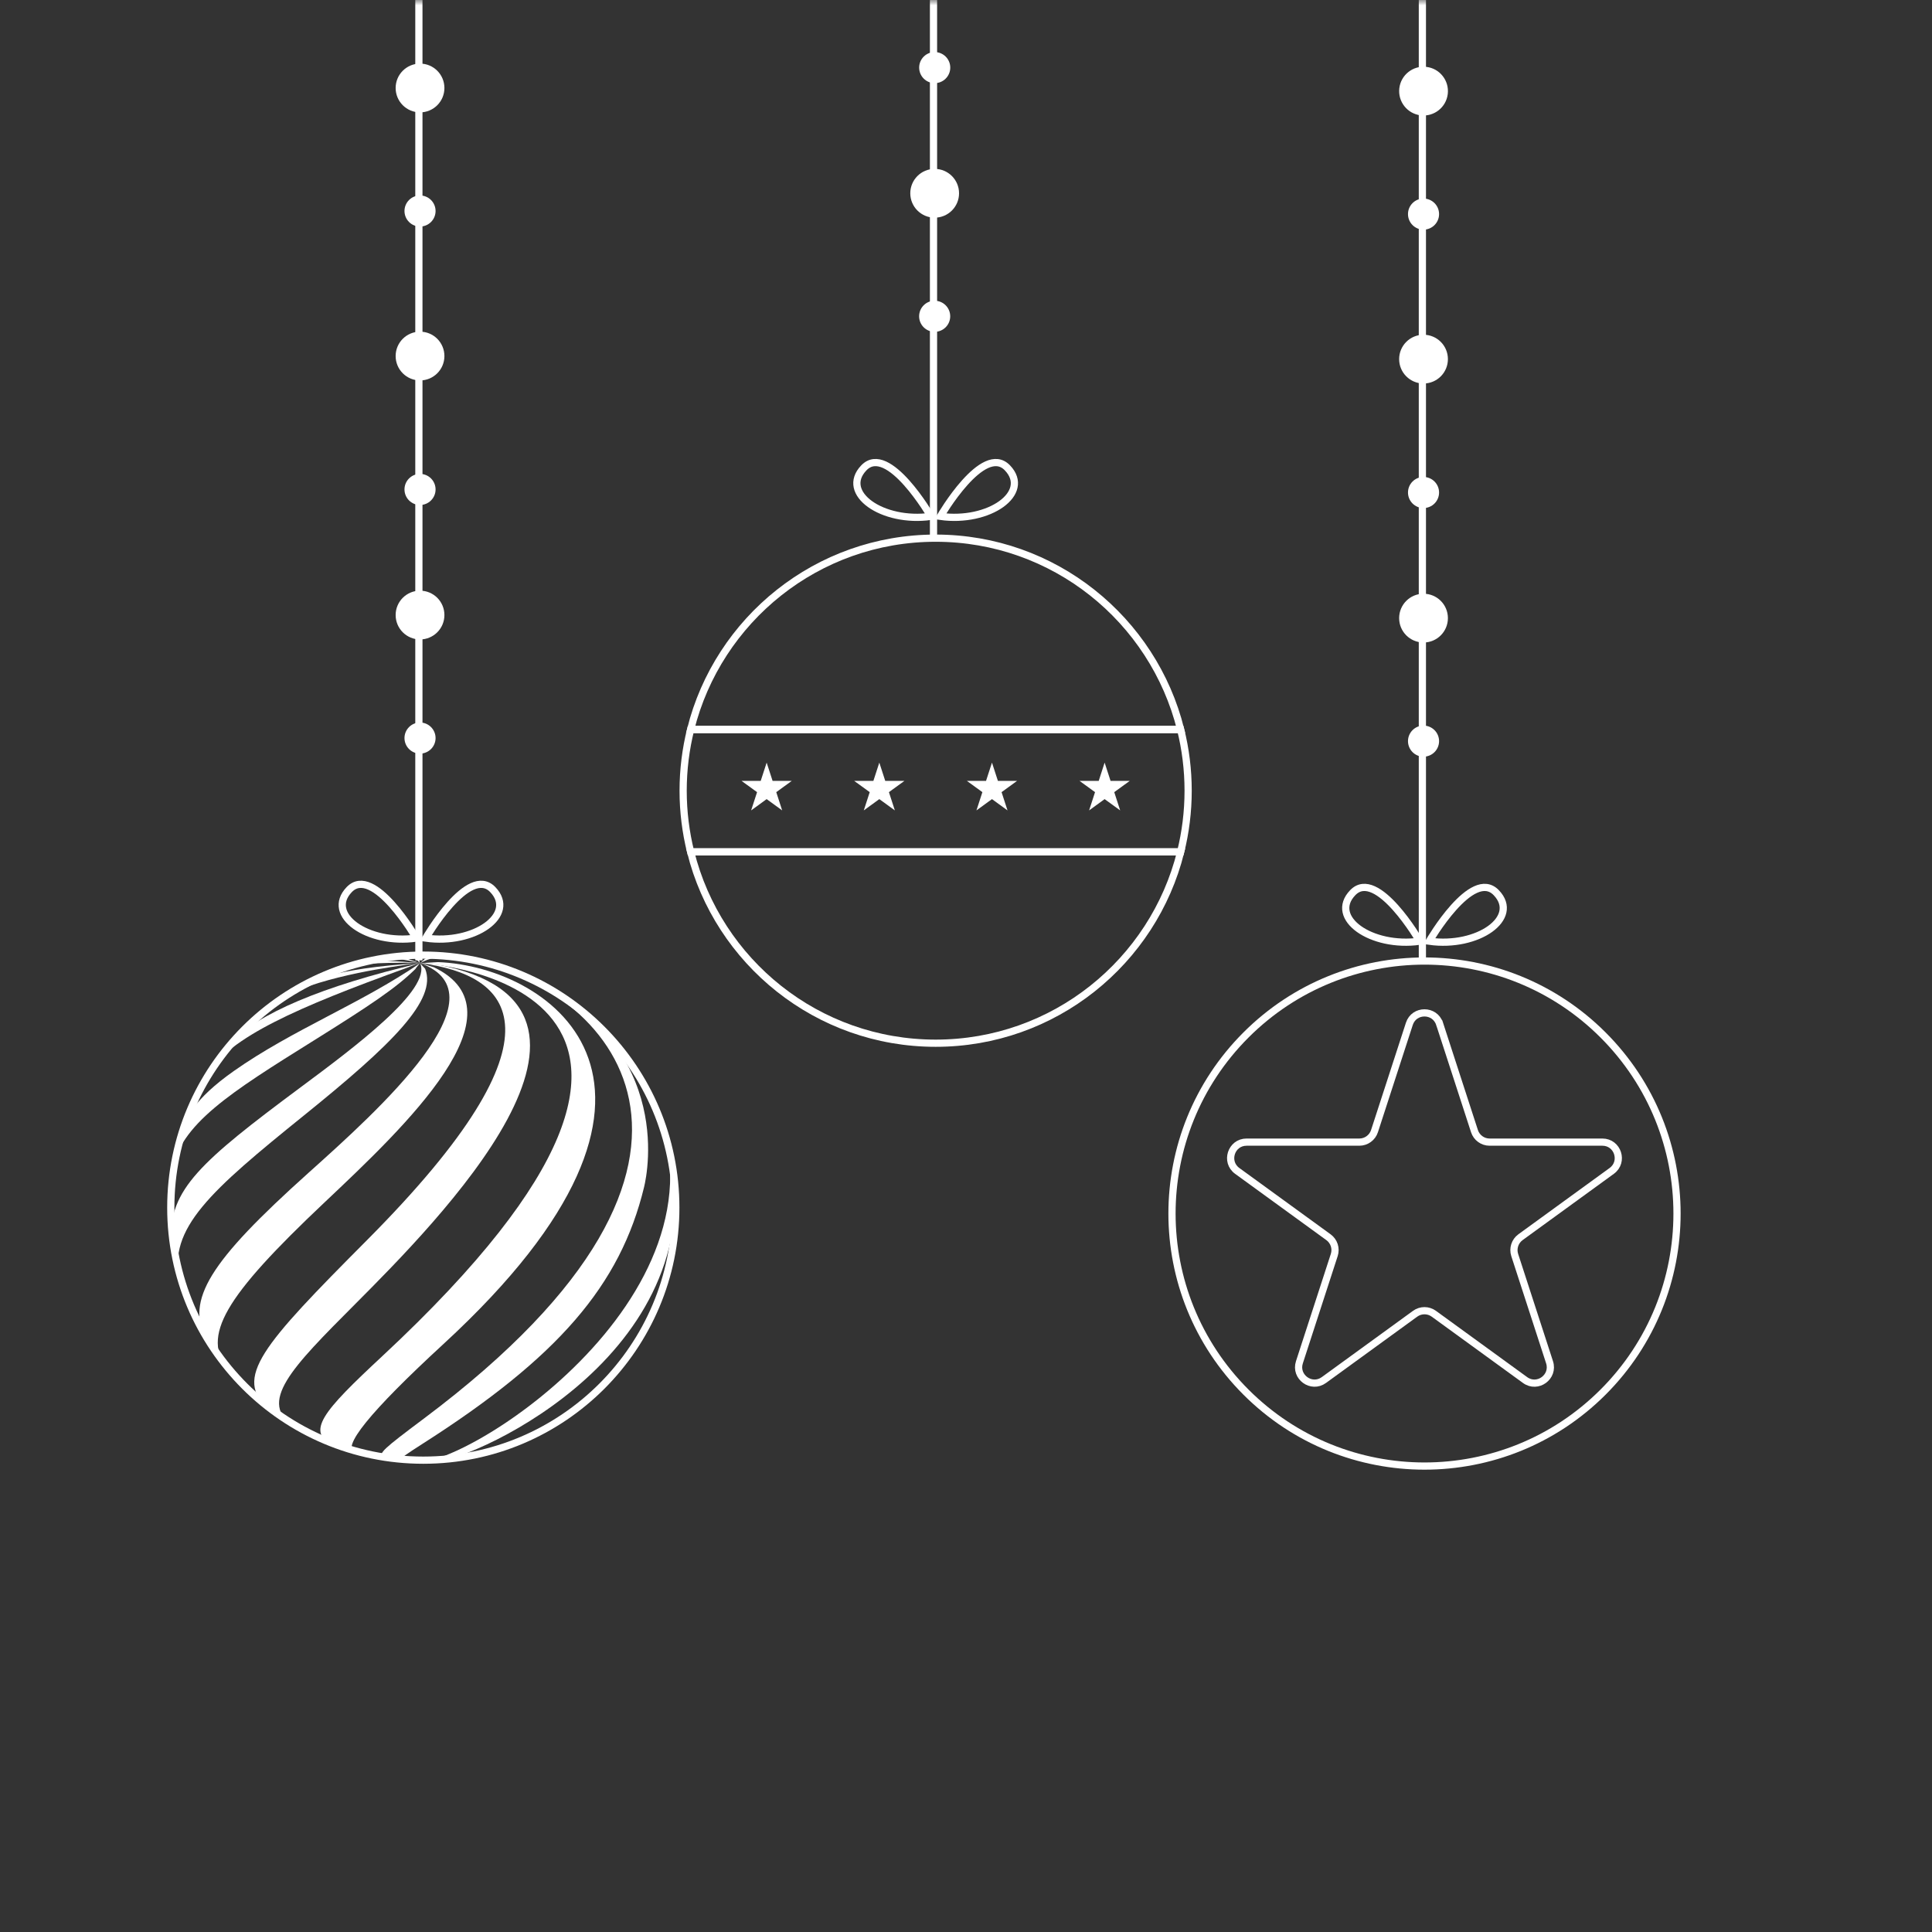 <svg width="181" height="181" viewBox="0 0 181 181" fill="none" xmlns="http://www.w3.org/2000/svg">
<rect x="0" y="0" width="181" height="181" fill="#333333" stroke="none"/>
<mask id="mask0_1912_6681" style="mask-type:alpha" maskUnits="userSpaceOnUse" x="0" y="0" width="181" height="181">
<rect width="181" height="181" fill="#D9D9D9"/>
</mask>
<g mask="url(#mask0_1912_6681)">
<path d="M150.184 130.42C159.422 121.181 159.422 106.202 150.184 96.964C140.945 87.725 125.966 87.725 116.728 96.964C107.489 106.202 107.489 121.181 116.728 130.42C125.966 139.658 140.945 139.658 150.184 130.42Z" stroke="white" stroke-width="0.675" stroke-miterlimit="10"/>
<path d="M134.872 95.922L138.136 105.97C138.336 106.584 138.908 107 139.554 107H150.119C151.564 107 152.163 108.848 150.995 109.697L142.448 115.907C141.926 116.288 141.708 116.961 141.906 117.575L145.17 127.623C145.615 128.996 144.044 130.14 142.876 129.289L134.329 123.079C133.807 122.698 133.1 122.698 132.576 123.079L124.029 129.289C122.861 130.137 121.29 128.996 121.736 127.623L125 117.575C125.2 116.961 124.982 116.288 124.457 115.907L115.91 109.697C114.742 108.848 115.343 107 116.786 107H127.352C127.998 107 128.569 106.584 128.77 105.97L132.034 95.922C132.479 94.549 134.424 94.549 134.87 95.922H134.872Z" stroke="white" stroke-width="0.675" stroke-miterlimit="10"/>
<path d="M133.256 -29.198V90.256" stroke="white" stroke-width="0.675" stroke-miterlimit="10"/>
<path d="M133.9 88.179C133.9 88.179 137.904 81.264 140.177 83.63C142.453 85.995 138.449 88.816 133.9 88.179Z" stroke="white" stroke-width="0.675" stroke-miterlimit="10"/>
<path d="M133.01 88.179C133.01 88.179 129.006 81.264 126.733 83.63C124.457 85.995 128.461 88.816 133.01 88.179Z" stroke="white" stroke-width="0.675" stroke-miterlimit="10"/>
<path d="M134.82 69.433C134.82 70.237 134.167 70.89 133.364 70.89C132.56 70.89 131.908 70.237 131.908 69.433C131.908 68.63 132.56 67.977 133.364 67.977C134.167 67.977 134.82 68.63 134.82 69.433Z" fill="white"/>
<path d="M134.82 46.141C134.82 46.945 134.167 47.597 133.364 47.597C132.56 47.597 131.908 46.945 131.908 46.141C131.908 45.338 132.56 44.685 133.364 44.685C134.167 44.685 134.82 45.338 134.82 46.141Z" fill="white"/>
<path d="M135.648 57.909C135.648 59.169 134.627 60.193 133.364 60.193C132.101 60.193 131.079 59.171 131.079 57.909C131.079 56.646 132.101 55.624 133.364 55.624C134.627 55.624 135.648 56.646 135.648 57.909Z" fill="white"/>
<path d="M133.364 35.929C134.626 35.929 135.648 34.906 135.648 33.644C135.648 32.382 134.626 31.36 133.364 31.36C132.102 31.36 131.079 32.382 131.079 33.644C131.079 34.906 132.102 35.929 133.364 35.929Z" fill="white"/>
<path d="M134.82 20.058C134.82 20.861 134.167 21.514 133.364 21.514C132.56 21.514 131.908 20.861 131.908 20.058C131.908 19.254 132.56 18.602 133.364 18.602C134.167 18.602 134.82 19.254 134.82 20.058Z" fill="white"/>
<path d="M135.634 8.804C135.782 7.551 134.886 6.415 133.633 6.267C132.38 6.119 131.244 7.015 131.096 8.268C130.948 9.521 131.844 10.657 133.097 10.805C134.35 10.953 135.486 10.057 135.634 8.804Z" fill="white"/>
<path d="M87.657 97.734C98.745 97.734 108.048 90.104 110.611 79.81H64.704C67.268 90.106 76.571 97.734 87.659 97.734H87.657Z" stroke="white" stroke-width="0.675" stroke-miterlimit="10"/>
<path d="M87.657 50.418C76.569 50.418 67.266 58.049 64.702 68.342H110.609C108.045 58.047 98.742 50.418 87.654 50.418H87.657Z" stroke="white" stroke-width="0.675" stroke-miterlimit="10"/>
<path d="M110.609 68.344H64.702C64.245 70.181 64 72.099 64 74.078C64 76.056 64.245 77.974 64.702 79.811H110.609C111.066 77.974 111.311 76.056 111.311 74.078C111.311 72.099 111.066 70.181 110.609 68.344Z" stroke="white" stroke-width="0.675" stroke-miterlimit="10"/>
<path d="M71.824 71.446L72.38 73.157H74.178L72.724 74.213L73.278 75.923L71.824 74.865L70.37 75.923L70.926 74.213L69.47 73.157H71.268L71.824 71.446Z" fill="white"/>
<path d="M82.379 71.446L82.934 73.157H84.733L83.279 74.212L83.835 75.923L82.379 74.865L80.924 75.923L81.48 74.212L80.024 73.157H81.823L82.379 71.446Z" fill="white"/>
<path d="M92.933 71.446L93.489 73.157H95.287L93.833 74.212L94.389 75.923L92.933 74.865L91.479 75.923L92.035 74.212L90.581 73.157H92.377L92.933 71.446Z" fill="white"/>
<path d="M103.487 71.446L104.043 73.157H105.842L104.388 74.212L104.944 75.923L103.487 74.865L102.033 75.923L102.589 74.212L101.135 73.157H102.934L103.487 71.446Z" fill="white"/>
<path d="M87.456 -69V50.454" stroke="white" stroke-width="0.675" stroke-miterlimit="10"/>
<path d="M88.1 48.377C88.1 48.377 92.105 41.462 94.378 43.828C96.653 46.194 92.649 49.014 88.1 48.377Z" stroke="white" stroke-width="0.675" stroke-miterlimit="10"/>
<path d="M87.211 48.377C87.211 48.377 83.207 41.462 80.933 43.828C78.658 46.194 82.662 49.014 87.211 48.377Z" stroke="white" stroke-width="0.675" stroke-miterlimit="10"/>
<path d="M87.564 31.088C88.369 31.088 89.021 30.436 89.021 29.631C89.021 28.827 88.369 28.175 87.564 28.175C86.76 28.175 86.108 28.827 86.108 29.631C86.108 30.436 86.76 31.088 87.564 31.088Z" fill="white"/>
<path d="M87.706 7.784C88.507 7.708 89.094 6.998 89.019 6.197C88.943 5.396 88.232 4.809 87.431 4.885C86.63 4.961 86.043 5.671 86.119 6.472C86.195 7.273 86.906 7.86 87.706 7.784Z" fill="white"/>
<path d="M87.564 20.392C88.826 20.392 89.849 19.369 89.849 18.107C89.849 16.845 88.826 15.822 87.564 15.822C86.303 15.822 85.28 16.845 85.28 18.107C85.28 19.369 86.303 20.392 87.564 20.392Z" fill="white"/>
<path d="M39.657 136.796C52.722 136.796 63.314 126.204 63.314 113.139C63.314 100.074 52.722 89.482 39.657 89.482C26.591 89.482 16 100.074 16 113.139C16 126.204 26.591 136.796 39.657 136.796Z" stroke="white" stroke-width="0.675" stroke-miterlimit="10"/>
<path d="M43.067 89.525C43.391 89.577 43.825 89.647 44.15 89.705C44.606 89.8 45.217 89.935 45.669 90.045C42.993 89.449 41.102 89.287 39.355 90.232C39.499 90.108 39.693 89.948 39.828 89.818C40.451 89.555 41.156 89.253 43.067 89.525Z" fill="white"/>
<path d="M39.076 89.293L39.481 89.287C39.763 89.287 40.139 89.291 40.422 89.298C39.675 89.334 39.661 89.334 39.339 89.618C39.339 89.618 39.186 89.838 39.355 90.234C39.231 90.106 39.072 89.926 38.923 89.829C38.849 89.719 38.756 89.55 38.75 89.415C38.835 89.356 38.972 89.302 39.076 89.293Z" fill="white"/>
<path d="M35.421 89.671L36.121 89.554C36.359 89.521 36.677 89.476 36.917 89.446C37.064 89.471 37.244 89.505 39.357 90.232C38.984 90.146 38.489 90.023 38.111 89.966C36.65 89.696 35.954 89.597 35.421 89.671Z" fill="white"/>
<path d="M30.86 90.984C31.636 90.694 32.23 90.486 32.643 90.358C33.359 90.158 34.691 89.784 39.355 90.234C38.846 90.216 38.169 90.182 37.663 90.194C34.212 90.214 32.495 90.414 30.86 90.986" fill="white"/>
<path d="M25.1 94.279C25.508 93.984 26.044 93.579 26.46 93.3L27.41 92.697C28.522 92.1 31.126 90.702 39.355 90.232C38.846 90.288 38.167 90.356 37.663 90.441C35.349 90.786 28.31 91.835 25.1 94.277" fill="white"/>
<path d="M19.385 100.633C19.766 100.068 20.263 99.308 20.668 98.761L21.411 97.829C24.137 94.95 30.174 92.395 39.355 90.234C38.988 90.356 38.493 90.509 38.137 90.662C27.732 94.423 21.661 97.126 19.383 100.633" fill="white"/>
<path d="M16.079 109.781L16.126 109.468C16.331 108.426 16.646 107.046 16.925 106.024C17.402 104.82 18.123 103.001 21.9 100.343C27.421 96.456 33.793 94.043 39.357 90.232C39.222 90.387 39.029 90.592 38.925 90.77C37.145 92.537 34.658 94.196 29.395 97.482C21.578 102.364 16.858 105.311 16.079 109.779" fill="white"/>
<path d="M16.851 120.022L16.524 118.827C16.367 118.046 16.153 117.006 16.038 116.216C15.809 111.46 18.816 108.811 28.175 101.855C33.087 98.205 40.51 92.69 39.355 90.232C39.495 90.392 39.679 90.608 39.83 90.756C40.983 93.676 36.722 97.847 28.456 104.516C19.784 111.519 15.665 115.102 16.851 120.022Z" fill="white"/>
<path d="M21.368 128.405C20.817 127.691 20.097 126.73 19.592 125.983L19.309 125.528C17.405 121.769 19.559 118.258 28.913 109.866C35.427 104.023 47.553 93.149 39.355 90.232C39.738 90.344 40.249 90.495 40.631 90.61C49.354 94.761 37.964 105.511 30.426 112.626C20.923 121.596 18.892 125.134 21.366 128.405" fill="white"/>
<path d="M27.644 133.719C26.899 133.246 25.917 132.594 25.202 132.078C21.828 129.08 24.52 126.091 34.379 116.185C53.813 96.658 47.814 91.294 39.357 90.232C39.868 90.277 40.553 90.333 41.064 90.385C61.072 94.286 40.87 114.55 33.267 122.181C27.317 128.15 24.04 131.437 27.646 133.719" fill="white"/>
<path d="M33.294 136.119C32.711 135.943 31.941 135.691 31.367 135.491L31.353 135.486C28.531 134.183 30.23 132.252 35.799 127.066C73.312 92.145 39.733 90.219 39.357 90.234C39.862 90.203 40.537 90.158 41.041 90.135C51.773 90.57 67.692 101.84 41.584 125.879C34.634 132.276 31.872 135.69 33.296 136.121" fill="white"/>
<path d="M48.408 91.002C63.237 97.3 60.682 109.803 60.342 111.208C58.112 120.421 52.278 127.173 39.533 135.297C38.227 136.128 37.486 136.65 37.309 136.861C37.323 136.866 37.338 136.873 37.35 136.877C37.127 136.852 36.83 136.821 36.609 136.792C36.409 136.762 36.141 136.726 35.943 136.695C35.873 136.67 35.779 136.638 35.709 136.614C35.641 136.019 35.765 135.855 39.72 132.893C72.749 108.149 56.401 92.255 44.334 90.101C45.75 90.248 47.114 90.552 48.41 91.002" fill="white"/>
<path d="M60.477 101.421C61.58 103.562 61.623 103.645 62.109 104.959C62.285 105.506 62.539 106.229 62.692 106.785C67.199 126.471 44.818 136.609 40.796 136.969C40.53 136.978 40.177 136.99 39.911 136.994H39.465C46.133 136.202 71.811 118.307 59.492 99.83C59.789 100.307 60.21 100.93 60.477 101.423" fill="white"/>
<path d="M62.265 120.873C61.394 123.122 61.36 123.21 60.7 124.443L59.874 125.854C56.475 130.806 52.059 134.194 46.754 135.92C45.363 136.323 44.962 136.425 43.515 136.683C49.757 135.394 60.068 129.539 62.897 118.694C62.713 119.349 62.494 120.232 62.265 120.873Z" fill="white"/>
<path d="M39.243 -29.486V89.969" stroke="white" stroke-width="0.675" stroke-miterlimit="10"/>
<path d="M39.886 87.889C39.886 87.889 43.891 80.974 46.164 83.34C48.44 85.706 44.435 88.526 39.886 87.889Z" stroke="white" stroke-width="0.675" stroke-miterlimit="10"/>
<path d="M38.997 87.889C38.997 87.889 34.993 80.974 32.72 83.34C30.444 85.706 34.448 88.526 38.997 87.889Z" stroke="white" stroke-width="0.675" stroke-miterlimit="10"/>
<path d="M40.807 69.146C40.807 69.949 40.154 70.602 39.351 70.602C38.547 70.602 37.894 69.949 37.894 69.146C37.894 68.342 38.547 67.689 39.351 67.689C40.154 67.689 40.807 68.342 40.807 69.146Z" fill="white"/>
<path d="M40.807 45.853C40.807 46.657 40.154 47.31 39.351 47.31C38.547 47.31 37.894 46.657 37.894 45.853C37.894 45.05 38.547 44.397 39.351 44.397C40.154 44.397 40.807 45.05 40.807 45.853Z" fill="white"/>
<path d="M41.635 57.621C41.635 58.882 40.613 59.906 39.351 59.906C38.088 59.906 37.066 58.884 37.066 57.621C37.066 56.358 38.088 55.337 39.351 55.337C40.613 55.337 41.635 56.358 41.635 57.621Z" fill="white"/>
<path d="M41.635 33.357C41.635 34.617 40.613 35.641 39.351 35.641C38.088 35.641 37.066 34.619 37.066 33.357C37.066 32.094 38.088 31.072 39.351 31.072C40.613 31.072 41.635 32.094 41.635 33.357Z" fill="white"/>
<path d="M40.807 19.768C40.807 20.572 40.154 21.224 39.351 21.224C38.547 21.224 37.894 20.572 37.894 19.768C37.894 18.965 38.547 18.312 39.351 18.312C40.154 18.312 40.807 18.965 40.807 19.768Z" fill="white"/>
<path d="M41.635 8.244C41.635 9.504 40.613 10.528 39.351 10.528C38.088 10.528 37.066 9.506 37.066 8.244C37.066 6.981 38.088 5.959 39.351 5.959C40.613 5.959 41.635 6.981 41.635 8.244Z" fill="white"/>
</g>
</svg>
